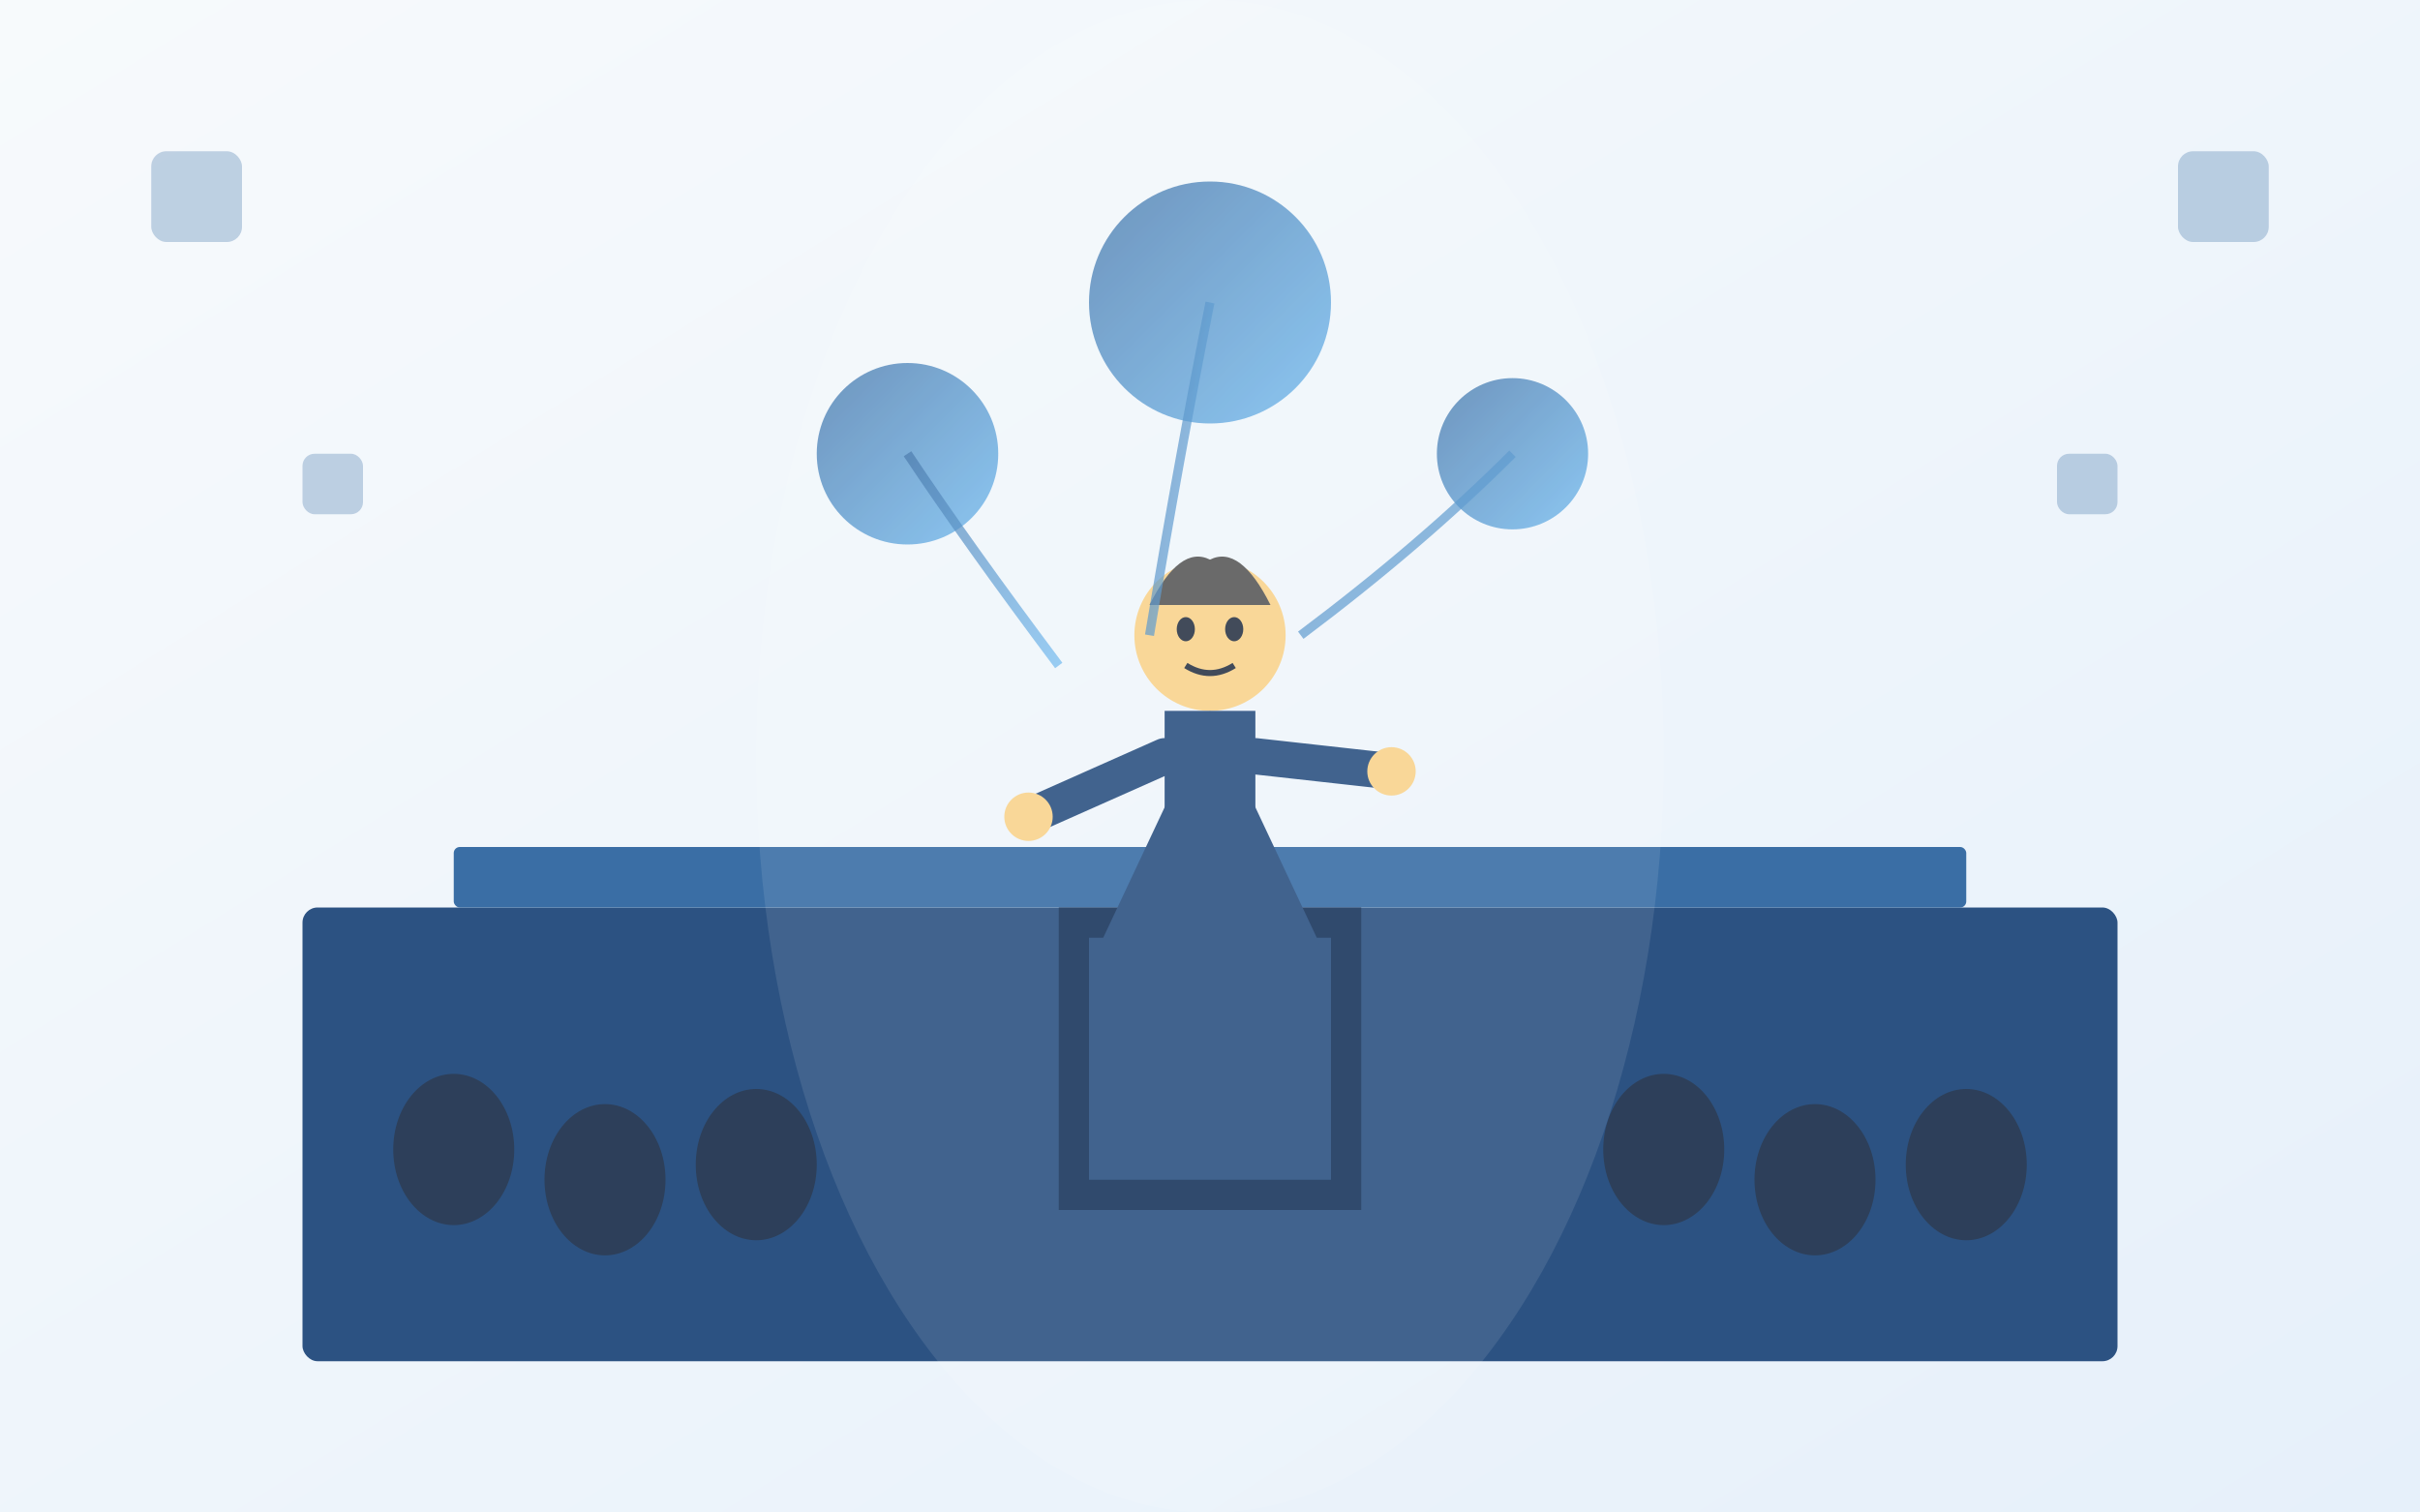 <svg xmlns="http://www.w3.org/2000/svg" viewBox="0 0 800 500" width="800" height="500">
  <rect x="0" y="0" width="800" height="500" fill="#808080" stroke="none"/>
  <defs>
    <linearGradient id="bgGradient" x1="0%" y1="0%" x2="100%" y2="100%">
      <stop offset="0%" stop-color="#f7fafc" />
      <stop offset="100%" stop-color="#e6f0fa" />
    </linearGradient>
    <linearGradient id="mainGradient" x1="0%" y1="0%" x2="100%" y2="100%">
      <stop offset="0%" stop-color="#3a6ea5" />
      <stop offset="100%" stop-color="#63b3ed" />
    </linearGradient>
  </defs>
  
  <!-- Background -->
  <rect x="0" y="0" width="800" height="500" fill="url(#bgGradient)" />
  
  <!-- Conference/Stage Setting -->
  <rect x="100" y="300" width="600" height="150" rx="5" fill="#2c5282" />
  <rect x="150" y="280" width="500" height="20" rx="2" fill="#3a6ea5" />
  
  <!-- Podium -->
  <rect x="350" y="300" width="100" height="100" fill="#1a365d" />
  <rect x="360" y="310" width="80" height="80" fill="#2c5282" />
  
  <!-- Speaker -->
  <g transform="translate(400, 240)">
    <!-- Head -->
    <circle cx="0" cy="-30" r="25" fill="#f8d38d" />
    
    <!-- Hair -->
    <path d="M-20 -40 Q -10 -60 0 -55 Q 10 -60 20 -40" fill="#5a5a5a" />
    
    <!-- Eyes -->
    <ellipse cx="-8" cy="-32" rx="3" ry="4" fill="#2d3748" />
    <ellipse cx="8" cy="-32" rx="3" ry="4" fill="#2d3748" />
    
    <!-- Mouth -->
    <path d="M-8 -20 Q 0 -15 8 -20" stroke="#2d3748" stroke-width="2" fill="none" />
    
    <!-- Body/Suit -->
    <path d="M0 -5 L-40 80 L40 80 Z" fill="#2c5282" />
    <rect x="-15" y="-5" width="30" height="40" fill="#2c5282" />
    
    <!-- Arms -->
    <path d="M-15 10 L-60 30" stroke="#2c5282" stroke-width="12" stroke-linecap="round" />
    <path d="M15 10 L60 15" stroke="#2c5282" stroke-width="12" stroke-linecap="round" />
    
    <!-- Hands -->
    <circle cx="-60" cy="30" r="8" fill="#f8d38d" />
    <circle cx="60" cy="15" r="8" fill="#f8d38d" />
  </g>
  
  <!-- Audience Silhouettes -->
  <g fill="#2d3748" opacity="0.7">
    <ellipse cx="150" cy="380" rx="20" ry="25" />
    <ellipse cx="200" cy="390" rx="20" ry="25" />
    <ellipse cx="250" cy="385" rx="20" ry="25" />
    <ellipse cx="550" cy="380" rx="20" ry="25" />
    <ellipse cx="600" cy="390" rx="20" ry="25" />
    <ellipse cx="650" cy="385" rx="20" ry="25" />
  </g>
  
  <!-- Speech/Thought Bubbles -->
  <g fill="url(#mainGradient)" opacity="0.8">
    <circle cx="300" cy="150" r="30" />
    <circle cx="400" cy="100" r="40" />
    <circle cx="500" cy="150" r="25" />
  </g>
  
  <!-- Speech Lines -->
  <g stroke="url(#mainGradient)" stroke-width="3" fill="none" opacity="0.7">
    <path d="M350 220 Q 320 180 300 150" />
    <path d="M380 210 Q 390 150 400 100" />
    <path d="M430 210 Q 470 180 500 150" />
  </g>
  
  <!-- Abstract Elements -->
  <g opacity="0.3" fill="#3a6ea5">
    <rect x="720" y="50" width="30" height="30" rx="5" />
    <rect x="50" y="50" width="30" height="30" rx="5" />
    <rect x="100" y="150" width="20" height="20" rx="4" />
    <rect x="680" y="150" width="20" height="20" rx="4" />
  </g>
  
  <!-- Spotlights -->
  <g opacity="0.1">
    <ellipse cx="400" cy="250" rx="150" ry="250" fill="white" />
  </g>
</svg>
